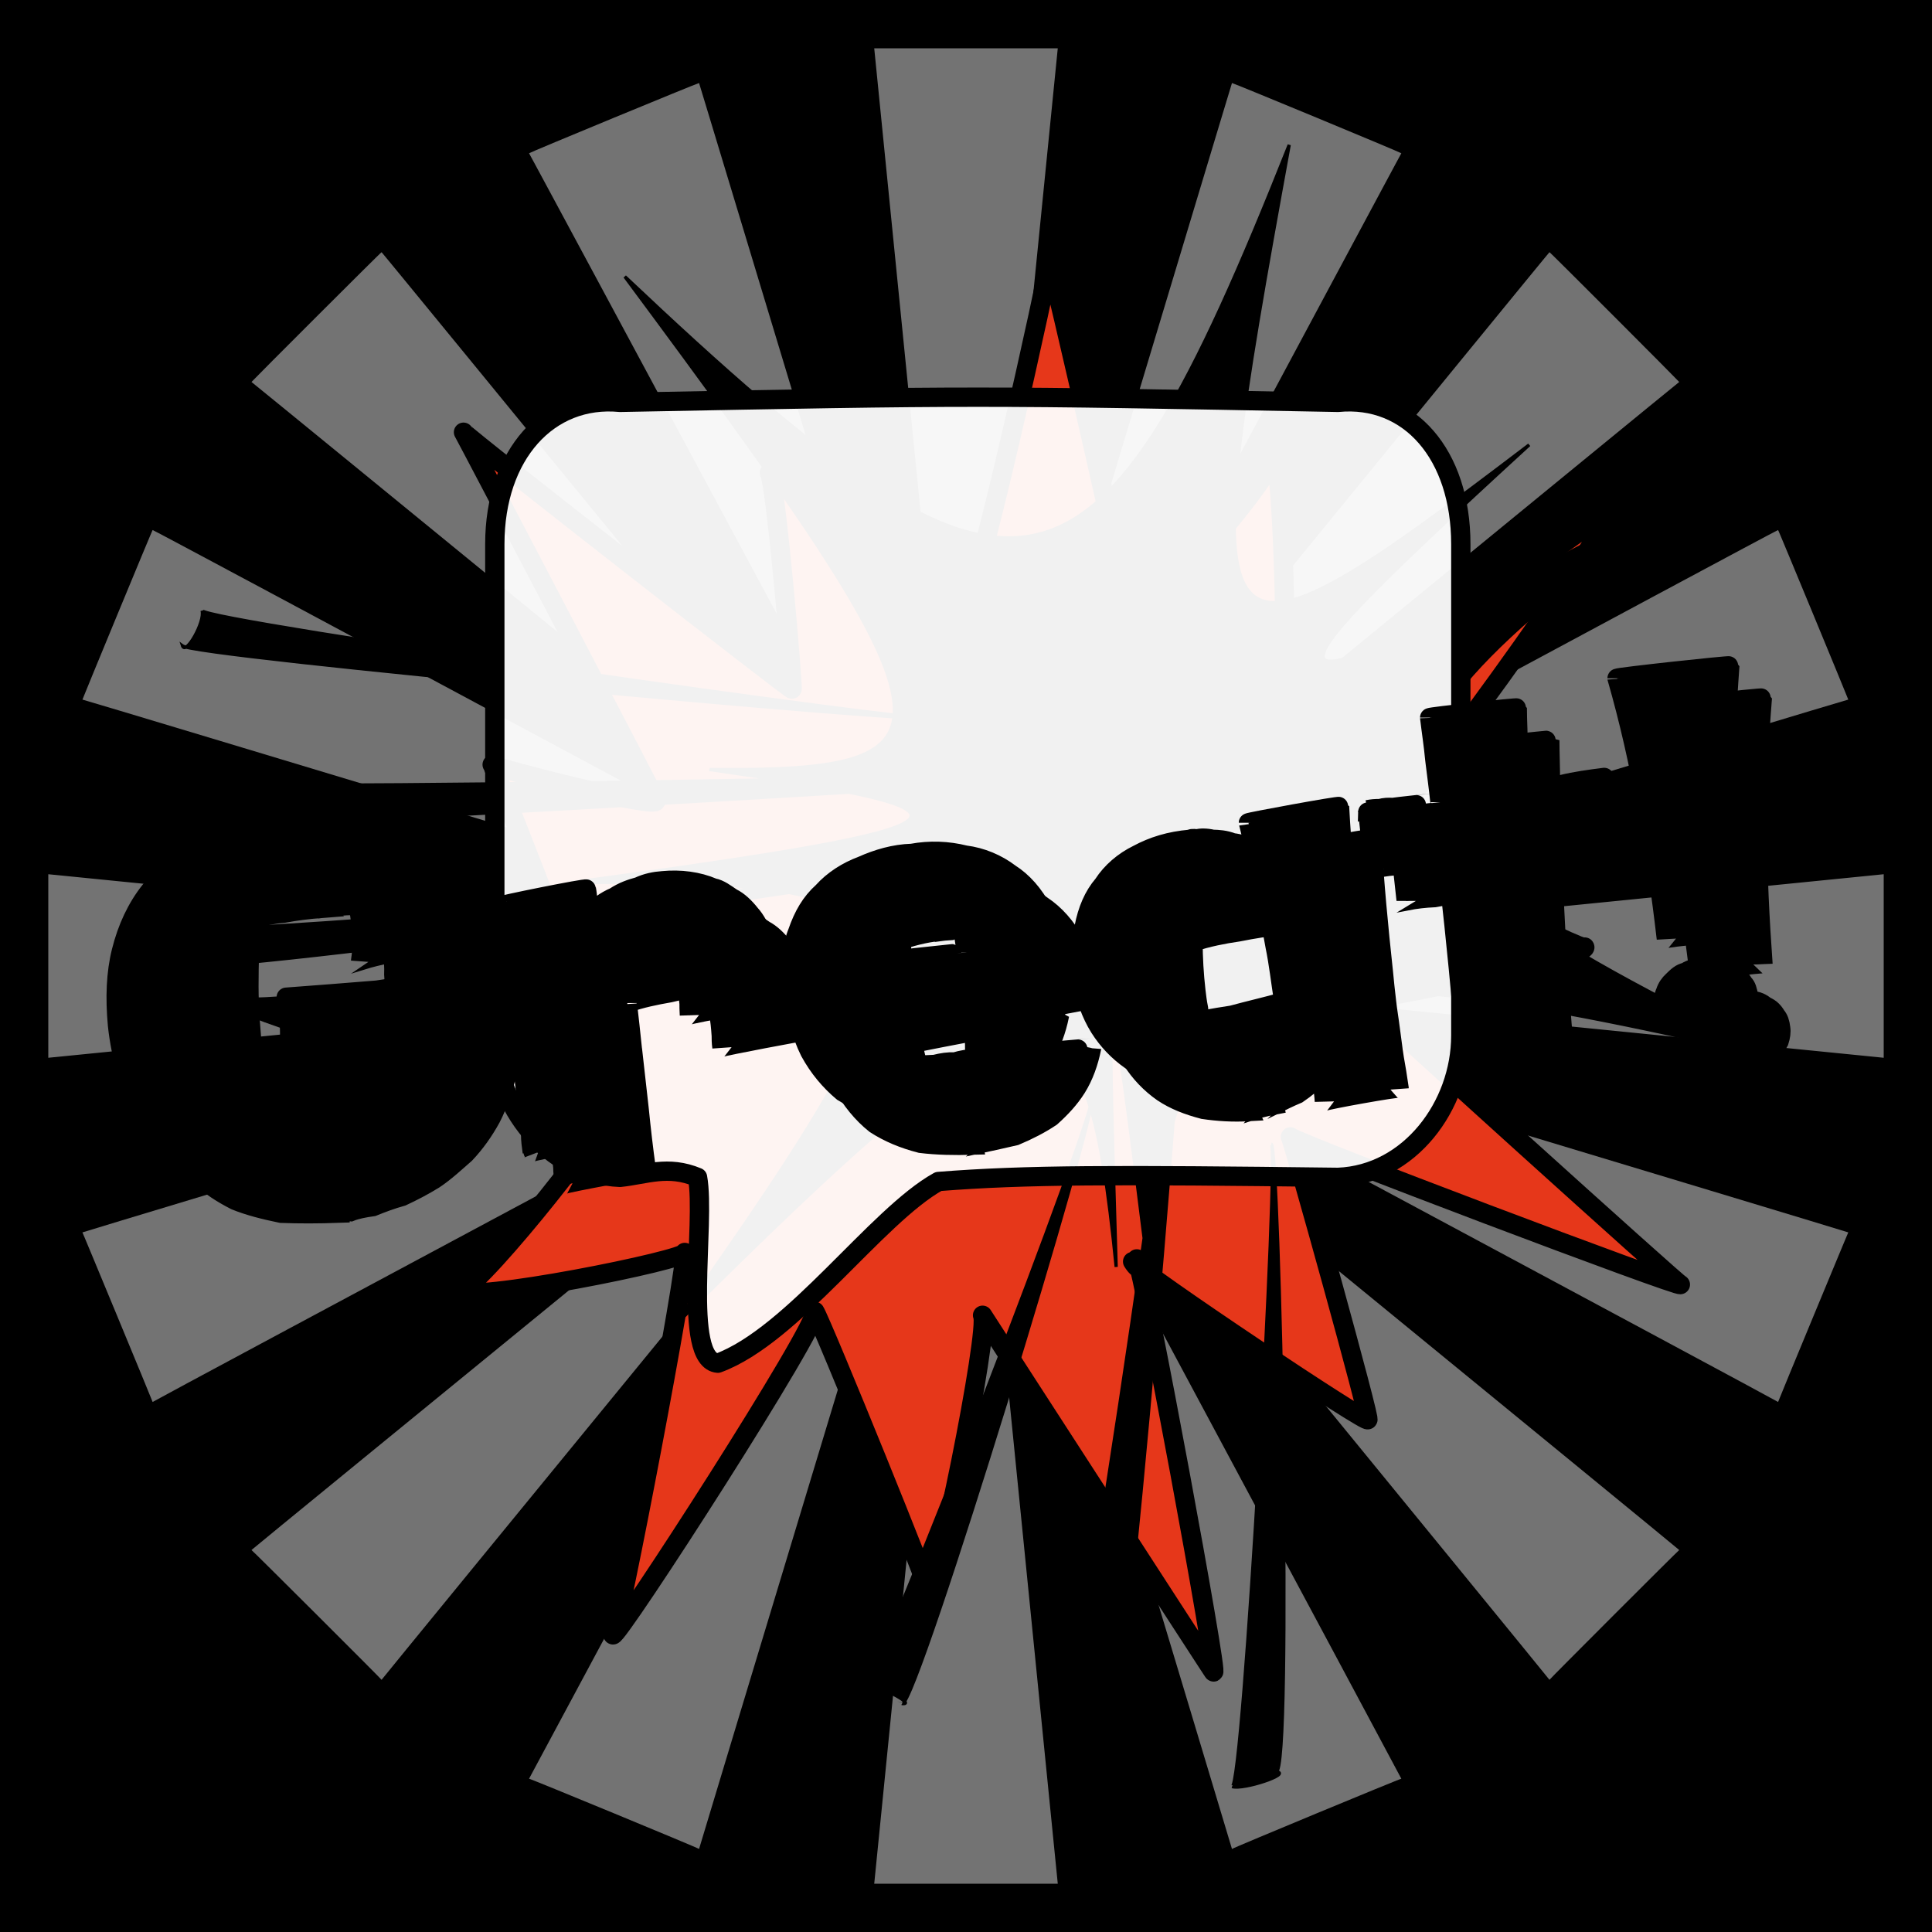 <svg id="svgWorkerArea" xmlns="http://www.w3.org/2000/svg" version="1.1" xmlns:xlink="http://www.w3.org/1999/xlink" xmlns:artdraw="https://artdraw.org" viewBox="0 0 600 600" width="100%" height="100%" style="background: white;" css="background:#9b9b9b;"><rect x="0" y="0" width="600" height="600" fill="#333333" stroke="none"/><path id="back01" fill="url(#fill-Linear-back01)" stroke="#000" stroke-width="1" class="cosito" d="M0 0C0 0 600 0 600 0 600 0 600 600 600 600 600 600 0 600 0 600 0 600 0 0 0 0 0 0 0 0 0 0" fill-opacity="1"></path><defs id="defsdoc"><pattern id="patternBool" x="0" y="0" width="10" height="10" patternUnits="userSpaceOnUse" patternTransform="rotate(35)"><circle cx="5" cy="5" r="4" style="stroke: none;fill: #ff000070;"></circle></pattern><linearGradient id="fill-Linear-back01" x1="15%" y1="85%" x2="85%" y2="15%"><stop offset="0%" style="stop-color:hsl(174.5,80%,50%);stop-opacity:1;"></stop><stop offset="100%" style="stop-color:hsl(174.5,80%,70%);stop-opacity:1;"></stop></linearGradient><linearGradient id="fill-Linear-text-01" x1="15%" y1="85%" x2="85%" y2="15%"><stop offset="0%" style="stop-color:hsl(0, 100%, 50%);stop-opacity:1;"></stop><stop offset="100%" style="stop-color:hsl(60, 100%, 50%);stop-opacity:1;"></stop></linearGradient></defs><g id="rays-01" class="cosito"><path id="path-268547800" fill="white" fill-opacity="0.45" stroke="#000" stroke-width="0" class="cloneT grouped" d="M300 300C300 300 271.5 585 271.5 585 271.5 585 328.5 585 328.5 585 328.5 585 300 300 300 300"></path><path id="path-200734403" fill="white" fill-opacity="0.45" stroke="#000" stroke-width="0" class="cloneT grouped" d="M300 300C300 300 164.3 552.2 164.3 552.399 164.3 552.2 217.1 574 217.1 574.212 217.1 574 300 300 300 300"></path><path id="path-839695290" fill="white" fill-opacity="0.45" stroke="#000" stroke-width="0" class="cloneT grouped" d="M300 300C300 300 78.1 481.2 78.1 481.373 78.1 481.2 118.5 521.5 118.5 521.678 118.5 521.5 300 300 300 300"></path><path id="path-812991167" fill="white" fill-opacity="0.45" stroke="#000" stroke-width="0" class="cloneT grouped" d="M300 300C300 300 25.6 382.6 25.6 382.734 25.6 382.6 47.4 435.2 47.4 435.395 47.4 435.2 300 300 300 300"></path><path id="path-471753655" fill="white" fill-opacity="0.45" stroke="#000" stroke-width="0" class="cloneT grouped" d="M300 300C300 300 15 271.5 15 271.5 15 271.5 15 328.5 15 328.5 15 328.5 300 300 300 300"></path><path id="path-660021066" fill="white" fill-opacity="0.45" stroke="#000" stroke-width="0" class="cloneT grouped" d="M300 300C300 300 47.4 164.3 47.4 164.605 47.4 164.3 25.6 217.1 25.6 217.266 25.6 217.1 300 300 300 300"></path><path id="path-194892273" fill="white" fill-opacity="0.45" stroke="#000" stroke-width="0" class="cloneT grouped" d="M300 300C300 300 118.5 78.1 118.5 78.322 118.5 78.1 78.1 118.5 78.1 118.627 78.1 118.5 300 300 300 300"></path><path id="path-321552013" fill="white" fill-opacity="0.45" stroke="#000" stroke-width="0" class="cloneT grouped" d="M300 300C300 300 217.1 25.6 217.1 25.788 217.1 25.6 164.3 47.4 164.3 47.601 164.3 47.4 300 300 300 300"></path><path id="path-597842810" fill="white" fill-opacity="0.45" stroke="#000" stroke-width="0" class="cloneT grouped" d="M300 300C300 300 328.5 15 328.5 15 328.5 15 271.5 15 271.5 15 271.5 15 300 300 300 300"></path><path id="path-617355028" fill="white" fill-opacity="0.45" stroke="#000" stroke-width="0" class="cloneT grouped" d="M300 300C300 300 435.2 47.4 435.2 47.601 435.2 47.4 382.6 25.6 382.6 25.788 382.6 25.6 300 300 300 300"></path><path id="path-125747341" fill="white" fill-opacity="0.45" stroke="#000" stroke-width="0" class="cloneT grouped" d="M300 300C300 300 521.5 118.5 521.5 118.627 521.5 118.5 481.2 78.1 481.2 78.322 481.2 78.1 300 300 300 300"></path><path id="path-141614628" fill="white" fill-opacity="0.45" stroke="#000" stroke-width="0" class="cloneT grouped" d="M300 300C300 300 574 217.1 574 217.266 574 217.1 552.2 164.3 552.2 164.605 552.2 164.3 300 300 300 300"></path><path id="path-350793166" fill="white" fill-opacity="0.45" stroke="#000" stroke-width="0" class="cloneT grouped" d="M300 300C300 300 585 328.5 585 328.5 585 328.5 585 271.5 585 271.5 585 271.5 300 300 300 300"></path><path id="path-921244095" fill="white" fill-opacity="0.45" stroke="#000" stroke-width="0" class="cloneT grouped" d="M300 300C300 300 552.2 435.2 552.2 435.395 552.2 435.2 574 382.6 574 382.734 574 382.6 300 300 300 300"></path><path id="path-252345555" fill="white" fill-opacity="0.45" stroke="#000" stroke-width="0" class="cloneT grouped" d="M300 300C300 300 481.2 521.5 481.2 521.678 481.2 521.5 521.5 481.2 521.5 481.373 521.5 481.2 300 300 300 300"></path><path id="path-218279315" fill="white" fill-opacity="0.45" stroke="#000" stroke-width="0" class="cloneT grouped" d="M300 300C300 300 382.6 574 382.6 574.212 382.6 574 435.2 552.2 435.2 552.399 435.2 552.2 300 300 300 300"></path></g><path id="fig-02" fill="rgb(230,55,26)" stroke="black" stroke-linecap="round" stroke-linejoin="round" stroke-width="6" class="cosito" d="M353.046 390.957C355.046 394.169 378.846 522.469 376.846 519.182 378.846 522.469 307.546 412.269 305.146 408.467 307.546 412.269 290.446 497.369 288.046 493.605 290.446 497.369 255.146 410.469 253.046 407.269 255.146 410.469 191.446 509.269 190.346 507.706 191.446 509.269 214.046 391.069 212.646 388.96 214.046 391.069 144.746 405.069 142.046 400.766 144.746 405.069 188.546 349.869 187.146 347.747 188.546 349.869 79.146 314.169 78.146 312.602 79.146 314.169 179.246 303.969 177.146 300.699 179.246 303.969 153.546 238.469 152.846 237.455 153.546 238.469 205.646 251.769 203.646 248.57 205.646 251.769 144.946 135.869 143.946 134.234 144.946 135.869 246.546 215.069 245.946 214.008 246.546 215.069 240.946 150.069 238.946 146.85 240.946 150.069 302.146 191.969 299.446 187.667 302.146 191.969 326.346 81.269 325.946 80.746 326.346 81.269 353.046 196.269 351.046 192.997 353.046 196.269 398.646 145.169 395.646 140.255 398.646 145.169 400.446 223.869 397.746 219.545 400.446 223.869 504.146 159.669 501.446 155.312 504.146 159.669 428.246 263.769 426.246 260.473 428.246 263.769 493.846 296.769 492.146 294.113 493.846 296.769 424.546 311.669 423.546 310.042 424.546 311.669 522.846 400.469 521.846 398.914 522.846 400.469 401.746 354.669 400.746 353.073 401.746 354.669 426.446 443.569 424.746 440.823 426.446 443.569 353.746 395.069 351.746 391.788 353.746 395.069 355.046 394.169 353.046 390.957" fill-opacity="1" vector-effect="none"></path><path id="fig-01" fill="black" stroke="black" stroke-width="1" class="cosito" d="M220.408 238.979C310.646 252.037 309.125 256.311 177.316 274.136 297.465 272.554 298.479 285.804 208.748 412.456 323.827 297.772 337.008 297.345 346.64 393.454 343.598 290.933 343.598 290.933 357.286 400.195 362.863 300.764 384.662 289.224 555 329.455 406.461 258.021 407.475 237.076 533.201 147.364 386.183 225.536 378.072 226.818 474.901 138.154 371.988 216.559 369.96 211.43 400.378 45 340.05 196.897 317.743 202.881 194.046 85.891 300 228.528 301.521 239.641 220.408 238.979 220.915 239.214 220.915 239.214 220.408 238.979M54.125 299.663C54.632 304.611 283.27 272.981 281.75 270.728 283.27 272.981 46.014 292.216 45 288.911 46.014 292.216 54.632 304.611 54.125 299.663 55.139 300.764 55.139 300.764 54.125 299.663M46.014 256.467C47.535 259.731 366.918 240.068 365.905 239.286 366.918 240.068 51.59 246.48 50.577 242.621 51.59 246.48 47.535 259.731 46.014 256.467 47.028 257.166 47.028 257.166 46.014 256.467M56.66 200.52C57.674 203.736 289.861 225.108 288.34 222.876 289.861 225.108 63.758 193.05 62.744 189.62 63.758 193.05 57.674 203.736 56.66 200.52 58.181 201.599 58.181 201.599 56.66 200.52 56.66 200.317 56.66 200.317 56.66 200.52M396.322 550.227C401.392 550.816 397.336 355.904 394.801 355.315 397.336 355.904 386.183 555.945 382.634 554.846 386.183 555.945 401.392 550.816 396.322 550.227 397.843 550.388 397.843 550.388 396.322 550.227M343.598 548.008C348.668 548.678 370.974 279.82 368.439 279.432 370.974 279.82 333.966 543.122 328.39 541.802 333.966 543.122 348.668 548.678 343.598 548.008 345.119 548.251 345.119 548.251 343.598 548.008M280.229 529.074C284.791 529.444 342.077 341.371 339.036 340.851 342.077 341.371 272.117 523.032 268.569 522.689 272.117 523.032 284.791 529.444 280.229 529.074 281.243 529.871 281.243 529.871 280.229 529.074 281.243 529.444 281.243 529.444 280.229 529.074"></path><path id="fig-03" fill="White" fill-opacity="0.945" stroke="black" stroke-linecap="round" stroke-linejoin="round" stroke-width="6" class="cosito" d="M153.669 168.988C153.669 141.201 170.336 122.818 192.558 124.956 303.669 122.818 303.669 122.818 415.521 124.956 437.743 122.818 453.669 141.201 453.669 168.988 453.669 242.091 453.669 242.091 453.669 321.607 453.669 343.409 437.743 364.785 415.521 365.64 346.262 364.785 318.484 364.785 291.447 366.922 272.187 377.61 246.262 414.802 222.928 423.352 211.817 422.497 219.225 379.747 216.632 365.64 207.373 361.792 200.706 364.785 192.558 365.64 170.336 364.785 153.669 343.409 153.669 321.607 153.669 242.091 153.669 242.091 153.669 168.988"></path><g id="text-01" class="cosito"><path id="letter-887195410" fill="rgb(0,0,0)" fill-opacity="1" stroke="rgb(0,0,0)" stroke-width="6" d="M158.6,313.149C158.6,313,158.6,313,158.6,313.149C159,320.1,158.6,326.5,157.7,332.289C156.4,337.8,154.8,342.7,152.5,347.178C150.3,351.2,147.7,354.9,144.5,358.301C141.3,361.1,138.2,364,134.8,366.254C131.5,368.3,128.2,370,124.9,371.548C121.5,372.5,118.6,373.6,115.8,374.73C113.1,375.1,110.6,375.6,108.9,376.29C107.1,376.1,105.9,376.2,105.6,376.754C105.6,376.2,105.6,376.2,105.6,376.754C98.7,377,92.9,377,87.3,376.789C82,375.7,77.3,374.5,73.1,372.805C68.8,370.6,65.3,368.3,62.2,365.434C59,362.1,56.5,358.9,54.5,355.182C52.1,351.1,50.5,347,49.2,342.671C48,338,47.1,333.2,46.6,328.426C46.6,328.3,46.6,328.3,46.6,328.426C45.7,319.9,46,312.3,47.8,305.429C49.5,298.3,52.5,291.9,56.8,286.553C61.2,280.8,66.7,276.3,73.4,272.732C80.2,268.8,88.1,266.2,97.2,264.862C97.2,264.8,97.2,264.8,97.2,264.862C101.4,264.3,105.8,264,110.1,264.356C114.1,264.4,118.2,264.9,122.2,266.026C125.9,266.8,129.6,268.3,133.2,270.193C136.5,271.7,139.8,274.1,142.7,277.13C145.4,279.7,147.9,283.3,150.1,287.341C152.1,291.1,153.8,295.8,155,301.143C154.9,300.9,154.9,300.9,155,301.143C152,301.2,149.3,301.8,146.6,302.542C143.9,302.8,141.1,303.3,138.6,304.209C136,304.5,133.3,305.2,130.8,306.129C127.9,306.7,125.3,307.4,122,308.326C122,308.2,122,308.2,122,308.326C122.3,306.4,122.5,304.4,122.3,302.572C122.4,300.3,122.2,298.2,122,296.075C122,295.9,122,295.9,122,296.075C121.7,293.3,121.3,290.7,120.8,288.292C120.3,285.5,119.7,283,118.9,281.017C118.9,280.9,118.9,280.9,118.9,281.017C116.3,280.8,113.4,280.7,110,281.191C106.8,281.2,103.3,281.6,99.8,282.093C99.7,282,99.7,282,99.8,282.093C95.8,282.4,91.9,282.9,88.1,283.59C84.4,283.9,81,284.7,78.1,285.5C78.1,285.4,78.1,285.4,78.1,285.5C77.5,291.8,77.3,298.9,77.3,306.379C77.3,313.4,77.9,320.9,78.7,328.772C78.7,328.7,78.7,328.7,78.7,328.772C79.3,334.2,80,339.6,80.8,345.042C81.9,350.1,83,355.4,84.3,360.706C84.3,360.4,84.3,360.4,84.3,360.706C85.8,360.5,87.2,360.4,89,360.518C90.8,360.2,92.5,360,94.7,360C94.7,359.7,94.7,359.7,94.7,360C97.3,359.4,100.3,359.1,103.2,358.84C106.2,358.3,109.2,357.6,112.1,357.253C115.1,356.5,118,355.8,120.7,355.3C123.5,354.4,125.9,353.7,128.3,353.032C128.2,352.8,128.2,352.8,128.3,353.032C128.2,351.5,128.1,350,128,348.477C128.1,346.5,128,344.8,127.8,343.235C127.8,343,127.8,343,127.8,343.235C127.6,341.4,127.3,339.7,127.2,338.447C126.7,336.6,126.4,335.4,126.2,334.293C126.2,334,126.2,334,126.2,334.293C122.7,334.5,119.1,335,115.9,335.781C115.9,335.7,115.9,335.7,115.9,335.781C114.4,335.8,113,336.1,111.6,336.556C110.1,336.5,108.6,336.9,107.1,337.372C105.6,337.4,104.4,337.8,103.2,338.207C101.9,338.3,100.7,338.5,99.6,339.039C99.6,339,99.6,339,99.6,339.039C100.2,334,100.2,329.3,99.7,324.5C99.7,324.3,99.7,324.3,99.7,324.5C99.6,323.5,99.5,322.6,99.4,322.093C99.3,321.1,99,320.3,98.9,319.693C98.9,319.5,98.9,319.5,98.9,319.693C108.1,319,117.5,318.4,127,317.499C127,317.4,127,317.4,127,317.499C132,316.8,137.3,316.1,142.4,315.587C147.6,314.7,153,313.9,158.6,313.149C158.6,313,158.6,313,158.6,313.149" vector-effect="none" stroke-opacity="1"></path><path id="letter-221024018" fill="rgb(0,0,0)" fill-opacity="1" stroke="rgb(0,0,0)" stroke-width="6" d="M249.9,320.286C249.9,320.1,224.2,325,224.2,325.214C224,323.8,224,322.5,224,321.619C223.9,320.2,223.8,318.9,223.7,318.049C223.7,317.8,223.7,317.8,223.7,318.049C223.2,313.7,222.5,309.8,221.2,305.923C221.1,305.6,221.1,305.6,221.2,305.923C216.7,306.5,212.4,307.2,208,308.315C203.5,309.1,199.1,310,194.8,311.504C194.8,311.3,194.8,311.3,194.8,311.504C194.8,311.3,196.4,325.5,196.4,325.858C197.1,331.9,197.8,338.2,198.5,344.568C199.1,350.6,199.8,356.7,200.7,363.182C200.7,362.7,200.7,362.7,200.7,363.182C200.7,362.7,175.2,367.5,175.3,367.798C175,365.8,174.8,364,174.8,362.53C174.6,360.5,174.4,358.8,174.2,357.258C174.2,357,174.2,357,174.2,357.258C173,346,171.6,334.8,170.1,324.219C168.3,313,166.5,302.1,164.8,291.533C164.7,291.3,164.7,291.3,164.8,291.533C164.7,291.3,192.2,285.7,192.2,286.112C192.4,287.2,192.5,288.6,192.5,290.136C192.6,291.2,192.8,292.6,192.9,294.138C192.9,294,192.9,294,192.9,294.138C195.6,291.6,198.2,289.8,200.8,288.6C203.5,286.9,206,286,208.3,285.372C208.2,285.2,208.2,285.2,208.3,285.372C210.8,284.2,213.3,283.7,215.8,283.528C215.8,283.2,215.8,283.2,215.8,283.528C221.4,283,226.8,283.8,231.5,285.732C231.5,285.5,231.5,285.5,231.5,285.732C233.5,286.1,235.4,287.5,237.4,288.853C239.4,289.9,241.3,291.7,243,293.86C244.6,295.6,246,298.2,247.2,301.198C248.3,303.9,249.2,307.2,249.6,311.334C249.6,311,249.6,311,249.6,311.334C249.8,312.5,249.8,313.9,249.9,315.58C249.8,317,249.8,318.4,249.9,320.286C249.9,320.1,249.9,320.1,249.9,320.286C249.9,320.1,249.9,320.1,249.9,320.286" vector-effect="none" stroke-opacity="1"></path><path id="letter-748296784" fill="rgb(0,0,0)" fill-opacity="1" stroke="rgb(0,0,0)" stroke-width="6" d="M339.1,310.783C339.1,310.6,339.4,313.3,339.4,313.308C339.4,313.3,283.5,323.8,283.5,324.041C283.9,326.8,284.8,329.7,285.5,332.792C286,335.5,287,338.4,288.1,341.492C288,341.1,288,341.1,288.1,341.492C292.1,341.1,296.4,340.7,300.4,340.568C300.4,340.3,300.4,340.3,300.4,340.568C302.5,340,304.6,339.8,306.6,339.789C308.5,339.3,310.7,338.9,312.9,338.766C312.9,338.4,312.9,338.4,312.9,338.766C312.8,337.6,312.8,336.6,312.7,335.861C312.8,334.7,312.7,333.8,312.6,332.959C312.5,332.7,312.5,332.7,312.6,332.959C312.4,331.8,312.4,331.1,312.1,330.426C312,329.3,311.9,328.4,311.7,327.868C311.7,327.8,311.7,327.8,311.7,327.868C311.7,327.8,339,325.4,339,325.47C338.1,329.9,336.6,334.2,334.3,337.864C332.2,341.2,329.5,344.1,326.4,346.883C323.1,349.1,319.4,351,315.3,352.726C311,353.7,306.7,354.7,302.2,355.635C302.1,355.2,302.1,355.2,302.2,355.635C296.5,355.8,291,355.7,285.9,355.072C280.6,353.7,276,351.8,271.8,349.076C267.7,345.8,264.4,341.7,261.5,336.594C258.9,331.2,257,324.4,256.1,316.598C256.1,316.4,256.1,316.4,256.1,316.598C255.4,309.9,255.9,304.3,257.7,299.51C259.5,294.4,261.9,290.4,265.5,286.97C268.9,283.4,273.1,280.6,277.8,278.881C282.6,276.7,287.8,275.3,293.3,275.021C293.3,274.7,293.3,274.7,293.3,275.021C298.9,274,304.4,274.3,309.8,275.547C314.9,276.3,319.6,278.2,323.7,281.313C327.6,283.9,331.1,287.8,333.9,292.895C336.5,297.5,338.3,303.6,339.1,310.783C339.1,310.6,339.1,310.6,339.1,310.783C339.1,310.6,339.1,310.6,339.1,310.783M281.1,308.977C281.1,308.9,281.1,308.9,281.1,308.977C281.1,308.9,310.1,305.7,310.1,305.792C309.4,299.5,308.1,294.1,306.3,288.987C306.3,288.8,306.3,288.8,306.3,288.987C302,288.5,297.7,288.5,293.2,289.117C293.2,289,293.2,289,293.2,289.117C288.9,289.4,284.4,290.4,280,291.878C280,291.7,280,291.7,280,291.878C279.9,294.4,280,297.1,280.3,300.124C280.4,302.7,280.7,305.6,281.1,308.977C281.1,308.9,281.1,308.9,281.1,308.977" vector-effect="none" stroke-opacity="1"></path><path id="letter-317116479" fill="rgb(0,0,0)" fill-opacity="1" stroke="rgb(0,0,0)" stroke-width="6" d="M434.5,337.974C434.5,337.5,411.3,341.7,411.3,342.043C411.2,340.2,411,339.1,410.9,337.819C410.7,336.1,410.6,334.7,410.4,333.611C410.4,333.5,410.4,333.5,410.4,333.611C408,335.9,405.4,338.1,403,339.711C400.4,340.8,397.8,342.1,395.6,343.19C395.5,342.8,395.5,342.8,395.6,343.19C392.9,343.7,390.3,344.4,387.8,345.214C387.7,345,387.7,345,387.8,345.214C382.9,345.5,378.2,345.2,373.7,344.53C369,343.3,364.8,341.7,361.1,339.227C357.2,336.5,354,333.1,351.5,329.167C348.7,324.8,347.1,319.9,346,314.253C346,314,346,314,346,314.253C345.4,308.1,345.7,302.8,346.8,297.944C347.7,292.7,349.6,288.3,352.6,284.713C355.3,280.7,359,277.5,363.4,275.389C368.1,272.9,373.4,271.2,379.6,270.655C379.6,270.5,379.6,270.5,379.6,270.655C379.7,270.5,380.4,270.4,381.9,270.522C382.9,270.3,384.7,270.2,386.6,270.659C388.4,270.7,390.5,270.9,392.9,271.722C395.1,272,397.5,272.8,399.9,274.269C399.9,274,399.9,274,399.9,274.269C399.9,274,397.7,265.4,397.7,265.525C397.7,265.4,426,260.1,426,260.461C426.8,274.1,428.1,287.9,429.6,301.741C429.5,301.5,429.5,301.5,429.6,301.741C429.9,304.8,430.2,307.9,430.6,311.147C430.9,313.9,431.4,316.7,431.8,319.927C432.2,322.6,432.5,325.6,433,328.68C433.5,331.4,434,334.5,434.5,337.974C434.5,337.5,434.5,337.5,434.5,337.974C434.5,337.5,434.5,337.5,434.5,337.974M375.6,328.296C375.6,328,375.6,328,375.6,328.296C381.4,327.3,387,326.1,392.6,325.268C398,323.9,403.4,322.6,408.7,321.091C408.7,320.7,408.7,320.7,408.7,321.091C407.7,314.9,407.1,309.3,406,303.882C405,298.1,403.9,292.5,402.6,286.96C402.6,286.7,402.6,286.7,402.6,286.96C402.6,286.7,398.6,287.1,398.6,287.397C393.8,287.7,389.2,288.5,384.6,289.407C379.8,290.1,375.3,291,370.5,292.528C370.5,292.2,370.5,292.2,370.5,292.528C370.5,297.3,370.8,302.6,371.4,307.825C371.4,307.6,371.4,307.6,371.4,307.825C371.6,309.5,371.8,311.2,372.2,313.179C372.3,314.7,372.6,316.2,373,318.078C373.5,319.5,373.6,321.1,374.2,322.979C374.7,324.5,375.2,326,375.6,328.296C375.6,328,375.6,328,375.6,328.296" vector-effect="none" stroke-opacity="1"></path><path id="letter-807550325" fill="rgb(0,0,0)" fill-opacity="1" stroke="rgb(0,0,0)" stroke-width="6" d="M508.2,251.441C508.2,251.1,510.6,272.8,510.6,273.134C505.9,273.3,501.2,273.4,496.4,274.033C491.9,274.2,487.1,274.5,482.5,275.058C482.5,274.9,482.5,274.9,482.5,275.058C482.8,284.4,483.4,294,484.1,303.855C484.6,313.2,485.5,322.9,486.3,332.73C486.2,332.4,486.2,332.4,486.3,332.73C486.2,332.4,465.4,336.7,465.4,337.125C463.9,319.2,462.1,301.8,460.2,284.794C460.2,284.5,460.2,284.5,460.2,284.794C460.2,284.5,459.3,277,459.4,277.16C459.3,277,454.1,277.5,454.1,277.738C451.1,277.9,448.3,278.2,445.5,278.76C442.5,278.9,439.7,279.2,436.7,279.794C436.7,279.5,436.7,279.5,436.7,279.794C436.7,279.5,434.7,261.4,434.7,261.468C436,261.2,437.2,261.1,438.5,261.127C440,260.8,441.2,260.8,442.5,260.765C442.5,260.7,442.5,260.7,442.5,260.765C442.5,260.7,457.3,259.1,457.3,259.14C456.8,254.4,456.1,250.1,455.6,245.93C455.2,241.5,454.5,237.1,454,232.868C454,232.7,454,232.7,454,232.868C454,232.7,481.3,229.7,481.3,229.869C481.3,234.1,481.5,238.3,481.5,242.888C481.6,246.9,481.7,251.3,481.9,255.711C481.8,255.5,481.8,255.5,481.9,255.711C486.3,254.8,490.7,254.2,495,253.655C499.4,252.7,503.9,252,508.2,251.441C508.2,251.1,508.2,251.1,508.2,251.441C508.2,251.1,508.2,251.1,508.2,251.441" vector-effect="none" stroke-opacity="1"></path><path id="letter-325332736" fill="rgb(0,0,0)" fill-opacity="1" stroke="rgb(0,0,0)" stroke-width="6" d="M553,319.281C553,319,553,319,553,319.281C553.2,320.5,553,321.9,552.5,323.422C552,324.4,551.2,325.5,550,326.976C548.9,327.6,547.7,328.6,546.1,329.59C544.5,330,542.9,330.5,540.9,330.966C540.9,330.7,540.9,330.7,540.9,330.966C539.2,330.9,537.4,330.8,535.7,330.735C534.1,330.1,532.7,329.4,531.1,329.048C529.8,327.9,528.9,327,528.1,326.094C527.4,324.7,526.8,323.4,526.7,322.172C526.6,321.9,526.6,321.9,526.7,322.172C526.5,320.5,526.8,319.3,527.2,318.134C527.8,316.6,528.5,315.5,529.6,314.591C530.9,313.3,532.1,312.3,533.6,311.922C535.2,310.9,537,310.5,538.7,310.557C538.7,310.3,538.7,310.3,538.7,310.557C540.6,310.1,542.4,310.1,544,310.777C545.8,310.8,547.1,311.5,548.4,312.519C549.8,313.1,550.8,314.1,551.6,315.462C552.4,316.4,552.8,317.6,553,319.281C553,319,553,319,553,319.281M512.2,220.638C512.2,220.4,547.3,216.5,547.3,216.788C546.2,230.6,545.5,244.4,545.8,258.229C545.8,271.6,546.5,285.4,547.5,299.307C547.5,299.1,547.5,299.1,547.5,299.307C547.5,299.1,527.6,301.3,527.6,301.488C525.9,287.6,523.9,273.9,521.4,260.783C519,247.2,515.9,233.6,512.2,220.638C512.2,220.4,512.2,220.4,512.2,220.638C512.2,220.4,512.2,220.4,512.2,220.638" vector-effect="none" stroke-opacity="1"></path></g><g id="text-02" class="cosito cloneTXT"><path id="letter-887195410" fill="url(#fill-Linear-text-01)" fill-opacity="1" stroke="#000000" stroke-width="6" class="cloneTXT" d="M148.6 303.149C148.6 303 148.6 303 148.6 303.149 149 310.1 148.6 316.5 147.6 322.289 146.3 327.7 144.8 332.7 142.5 337.178 140.3 341.2 137.6 344.8 134.5 348.301 131.3 351.1 128.1 354 124.8 356.253 121.5 358.2 118.1 360 114.9 361.548 111.5 362.5 108.5 363.6 105.8 364.73 103 365.1 100.5 365.6 98.9 366.29 97 366.1 95.9 366.2 95.5 366.754 95.5 366.2 95.5 366.2 95.5 366.754 88.6 367 82.9 367 77.3 366.789 72 365.7 67.3 364.5 63 362.805 58.8 360.6 55.3 358.2 52.2 355.434 49 352.1 46.5 348.8 44.5 345.182 42 341.1 40.5 337 39.2 332.671 38 328 37 323.2 36.5 318.426 36.5 318.2 36.5 318.2 36.5 318.426 35.7 309.8 36 302.2 37.7 295.429 39.5 288.2 42.5 281.8 46.7 276.553 51.2 270.7 56.6 266.2 63.4 262.732 70.1 258.7 78 256.2 87.1 254.862 87.1 254.7 87.1 254.7 87.1 254.862 91.4 254.2 95.8 254 100 254.356 104 254.3 108.1 254.8 112.1 256.026 115.9 256.7 119.6 258.2 123.1 260.193 126.5 261.7 129.8 264.1 132.6 267.13 135.3 269.7 137.8 273.2 140.1 277.341 142.1 281.1 143.8 285.7 145 291.143 144.8 290.8 144.8 290.8 145 291.143 142 291.2 139.3 291.7 136.6 292.542 133.8 292.7 131.1 293.2 128.6 294.209 126 294.5 123.3 295.2 120.8 296.13 117.9 296.7 115.3 297.3 112 298.326 112 298.2 112 298.2 112 298.326 112.3 296.3 112.5 294.3 112.3 292.572 112.4 290.2 112.1 288.2 112 286.075 112 285.8 112 285.8 112 286.075 111.6 283.2 111.3 280.7 110.8 278.292 110.3 275.5 109.6 273 108.9 271.017 108.9 270.8 108.9 270.8 108.9 271.017 106.3 270.7 103.4 270.7 100 271.191 96.8 271.2 93.3 271.6 89.8 272.093 89.6 272 89.6 272 89.8 272.093 85.8 272.3 81.9 272.8 78 273.59 74.4 273.8 71 274.7 68 275.5 68 275.3 68 275.3 68 275.5 67.5 281.7 67.3 288.8 67.3 296.379 67.3 303.3 67.9 310.8 68.6 318.772 68.6 318.7 68.6 318.7 68.6 318.772 69.3 324.2 70 329.6 70.8 335.042 71.9 340.1 73 345.3 74.3 350.706 74.3 350.3 74.3 350.3 74.3 350.706 75.8 350.5 77.1 350.3 79 350.518 80.8 350.2 82.5 350 84.6 350 84.6 349.7 84.6 349.7 84.6 350 87.3 349.3 90.3 349.1 93.1 348.84 96.1 348.2 99.1 347.6 102 347.253 105 346.5 108 345.7 110.6 345.3 113.5 344.3 115.9 343.7 118.3 343.032 118.1 342.7 118.1 342.7 118.3 343.032 118.1 341.5 118.1 340 118 338.477 118.1 336.5 118 334.7 117.8 333.235 117.8 333 117.8 333 117.8 333.235 117.5 331.3 117.3 329.7 117.1 328.447 116.6 326.6 116.4 325.3 116.1 324.293 116.1 324 116.1 324 116.1 324.293 112.6 324.5 109 325 105.9 325.781 105.9 325.7 105.9 325.7 105.9 325.781 104.4 325.7 103 326.1 101.5 326.556 100 326.5 98.5 326.8 97 327.372 95.5 327.3 94.4 327.7 93.1 328.207 91.9 328.2 90.6 328.5 89.5 329.039 89.5 329 89.5 329 89.5 329.039 90.1 324 90.1 319.2 89.6 314.5 89.6 314.2 89.6 314.2 89.6 314.5 89.5 313.5 89.5 312.6 89.4 312.093 89.3 311.1 89 310.2 88.9 309.693 88.9 309.5 88.9 309.5 88.9 309.693 98 309 107.5 308.3 117 307.499 117 307.3 117 307.3 117 307.499 122 306.7 127.3 306.1 132.3 305.587 137.6 304.7 143 303.8 148.6 303.149 148.6 303 148.6 303 148.6 303.149"></path><path id="letter-221024018" fill="url(#fill-Linear-text-01)" fill-opacity="1" stroke="#000000" stroke-width="6" class="cloneTXT" d="M239.8 310.286C239.8 310.1 214.1 315 214.1 315.214 214 313.7 214 312.5 214 311.619 213.8 310.2 213.8 308.8 213.6 308.049 213.6 307.7 213.6 307.7 213.6 308.049 213.1 303.7 212.5 299.7 211.1 295.923 211.1 295.6 211.1 295.6 211.1 295.923 206.6 296.5 202.3 297.2 198 298.315 193.5 299.1 189.1 300 184.8 301.504 184.8 301.2 184.8 301.2 184.8 301.504 184.8 301.2 186.3 315.5 186.3 315.858 187.1 321.8 187.8 328.2 188.5 334.568 189.1 340.6 189.8 346.7 190.6 353.182 190.6 352.7 190.6 352.7 190.6 353.182 190.6 352.7 165.1 357.5 165.3 357.798 165 355.7 164.8 354 164.8 352.53 164.6 350.5 164.3 348.7 164.1 347.258 164.1 347 164.1 347 164.1 347.258 163 336 161.6 324.7 160.1 314.219 158.3 303 156.5 292.1 154.8 281.533 154.6 281.2 154.6 281.2 154.8 281.533 154.6 281.2 182.1 275.7 182.1 276.113 182.3 277.2 182.5 278.6 182.5 280.136 182.6 281.2 182.8 282.6 182.8 284.138 182.8 284 182.8 284 182.8 284.138 185.6 281.6 188.1 279.7 190.8 278.6 193.5 276.8 196 276 198.3 275.372 198.1 275.2 198.1 275.2 198.3 275.372 200.8 274.2 203.3 273.7 205.8 273.528 205.8 273.2 205.8 273.2 205.8 273.528 211.3 273 216.8 273.7 221.5 275.732 221.5 275.5 221.5 275.5 221.5 275.732 223.5 276.1 225.3 277.5 227.3 278.853 229.3 279.8 231.3 281.7 233 283.86 234.6 285.6 236 288.2 237.1 291.198 238.3 293.8 239.1 297.2 239.6 301.334 239.6 301 239.6 301 239.6 301.334 239.8 302.5 239.8 303.8 239.8 305.58 239.8 307 239.8 308.3 239.8 310.286 239.8 310.1 239.8 310.1 239.8 310.286 239.8 310.1 239.8 310.1 239.8 310.286"></path><path id="letter-748296784" fill="url(#fill-Linear-text-01)" fill-opacity="1" stroke="#000000" stroke-width="6" class="cloneTXT" d="M329.1 300.783C329.1 300.6 329.3 303.2 329.3 303.308 329.3 303.2 273.5 313.7 273.5 314.041 273.8 316.7 274.7 319.7 275.5 322.792 276 325.5 277 328.3 278.1 331.493 278 331.1 278 331.1 278.1 331.493 282.1 331.1 286.3 330.7 290.3 330.568 290.3 330.2 290.3 330.2 290.3 330.568 292.5 330 294.6 329.7 296.6 329.789 298.5 329.2 300.7 328.8 302.8 328.766 302.8 328.3 302.8 328.3 302.8 328.766 302.7 327.6 302.7 326.6 302.7 325.861 302.7 324.7 302.7 323.7 302.6 322.959 302.5 322.7 302.5 322.7 302.6 322.959 302.3 321.7 302.3 321.1 302.1 320.426 302 319.2 301.8 318.3 301.7 317.868 301.7 317.7 301.7 317.7 301.7 317.868 301.7 317.7 329 315.3 329 315.47 328.1 319.8 326.6 324.2 324.2 327.864 322.2 331.2 319.5 334.1 316.3 336.883 313.1 339.1 309.3 341 305.2 342.726 301 343.7 296.7 344.7 292.2 345.635 292.1 345.2 292.1 345.2 292.2 345.635 286.5 345.7 281 345.7 275.8 345.072 270.6 343.7 266 341.7 261.7 339.076 257.7 335.7 254.3 331.7 251.5 326.594 248.8 321.2 247 314.3 246.1 306.598 246.1 306.3 246.1 306.3 246.1 306.598 245.3 299.8 245.8 294.2 247.7 289.51 249.5 284.3 251.8 280.3 255.5 276.97 258.8 273.3 263.1 270.6 267.7 268.881 272.6 266.7 277.7 265.2 283.2 265.021 283.2 264.7 283.2 264.7 283.2 265.021 288.8 264 294.3 264.2 299.7 265.546 304.8 266.2 309.6 268.2 313.7 271.313 317.6 273.8 321.1 277.7 323.8 282.895 326.5 287.5 328.2 293.6 329.1 300.783 329.1 300.6 329.1 300.6 329.1 300.783 329.1 300.6 329.1 300.6 329.1 300.783M271.1 298.977C271.1 298.8 271.1 298.8 271.1 298.977 271.1 298.8 300.1 295.7 300.1 295.792 299.3 289.5 298.1 284.1 296.2 278.988 296.2 278.7 296.2 278.7 296.2 278.988 292 278.5 287.7 278.5 283.2 279.117 283.2 279 283.2 279 283.2 279.117 278.8 279.3 274.3 280.3 270 281.878 270 281.7 270 281.7 270 281.878 269.8 284.3 270 287.1 270.2 290.124 270.3 292.7 270.7 295.6 271.1 298.977 271.1 298.8 271.1 298.8 271.1 298.977"></path><path id="letter-317116479" fill="url(#fill-Linear-text-01)" fill-opacity="1" stroke="#000000" stroke-width="6" class="cloneTXT" d="M424.5 327.974C424.5 327.5 401.2 331.7 401.2 332.043 401.2 330.2 401 329.1 400.8 327.819 400.7 326.1 400.6 324.7 400.3 323.611 400.3 323.5 400.3 323.5 400.3 323.611 398 325.8 395.3 328.1 393 329.711 390.3 330.7 387.7 332.1 385.6 333.19 385.5 332.7 385.5 332.7 385.6 333.19 382.8 333.7 380.2 334.3 377.7 335.214 377.7 335 377.7 335 377.7 335.214 372.8 335.5 368.2 335.2 363.7 334.53 359 333.2 354.7 331.7 351.1 329.227 347.2 326.5 344 323.1 341.5 319.167 338.7 314.7 337.1 309.8 336 304.253 336 304 336 304 336 304.253 335.3 298.1 335.7 292.7 336.7 287.944 337.7 282.7 339.6 278.2 342.6 274.713 345.2 270.7 349 267.5 353.3 265.389 358.1 262.8 363.3 261.2 369.6 260.655 369.6 260.5 369.6 260.5 369.6 260.655 369.7 260.5 370.3 260.3 371.8 260.522 372.8 260.2 374.7 260.2 376.6 260.659 378.3 260.7 380.5 260.8 382.8 261.722 385.1 262 387.5 262.7 389.8 264.269 389.8 264 389.8 264 389.8 264.269 389.8 264 387.7 255.3 387.7 255.525 387.7 255.3 416 250.1 416 250.46 416.7 264.1 418.1 277.8 419.6 291.74 419.5 291.5 419.5 291.5 419.6 291.74 419.8 294.7 420.2 297.8 420.6 301.147 420.8 303.8 421.3 306.7 421.7 309.927 422.2 312.6 422.5 315.6 423 318.68 423.5 321.3 424 324.5 424.5 327.974 424.5 327.5 424.5 327.5 424.5 327.974 424.5 327.5 424.5 327.5 424.5 327.974M365.6 318.296C365.6 318 365.6 318 365.6 318.296 371.3 317.2 377 316.1 382.6 315.268 388 313.8 393.3 312.6 398.7 311.091 398.7 310.7 398.7 310.7 398.7 311.091 397.7 304.8 397.1 299.2 396 293.882 395 288.1 393.8 282.5 392.6 276.96 392.6 276.7 392.6 276.7 392.6 276.96 392.6 276.7 388.6 277.1 388.6 277.397 383.7 277.7 379.2 278.5 374.6 279.407 369.7 280.1 365.2 281 360.5 282.528 360.5 282.2 360.5 282.2 360.5 282.528 360.5 287.2 360.7 292.6 361.3 297.825 361.3 297.6 361.3 297.6 361.3 297.825 361.6 299.5 361.7 301.2 362.2 303.179 362.2 304.7 362.6 306.2 363 308.078 363.5 309.5 363.6 311.1 364.2 312.979 364.7 314.5 365.2 316 365.6 318.296 365.6 318 365.6 318 365.6 318.296"></path><path id="letter-807550325" fill="url(#fill-Linear-text-01)" fill-opacity="1" stroke="#000000" stroke-width="6" class="cloneTXT" d="M498.2 241.441C498.2 241.1 500.6 262.7 500.6 263.134 495.8 263.2 491.2 263.3 486.3 264.033 481.8 264.2 477.1 264.5 472.5 265.058 472.5 264.8 472.5 264.8 472.5 265.058 472.7 274.3 473.3 284 474.1 293.855 474.6 303.2 475.5 312.8 476.2 322.73 476.2 322.3 476.2 322.3 476.2 322.73 476.2 322.3 455.3 326.7 455.3 327.125 453.8 309.2 452.1 291.7 450.2 274.794 450.2 274.5 450.2 274.5 450.2 274.794 450.2 274.5 449.2 267 449.3 267.16 449.2 267 444.1 267.5 444.1 267.738 441.1 267.8 438.2 268.2 435.5 268.76 432.5 268.8 429.7 269.2 426.7 269.794 426.7 269.5 426.7 269.5 426.7 269.794 426.7 269.5 424.7 251.3 424.7 251.468 426 251.2 427.2 251.1 428.5 251.127 430 250.7 431.2 250.7 432.5 250.765 432.5 250.7 432.5 250.7 432.5 250.765 432.5 250.7 447.2 249.1 447.2 249.14 446.7 244.3 446.1 240.1 445.6 235.93 445.2 231.5 444.5 227.1 444 222.868 444 222.6 444 222.6 444 222.868 444 222.6 471.2 219.6 471.2 219.869 471.2 224.1 471.5 228.3 471.5 232.888 471.6 236.8 471.7 241.3 471.8 245.712 471.7 245.5 471.7 245.5 471.8 245.712 476.2 244.8 480.7 244.1 485 243.655 489.3 242.6 493.8 242 498.2 241.441 498.2 241.1 498.2 241.1 498.2 241.441 498.2 241.1 498.2 241.1 498.2 241.441"></path><path id="letter-325332736" fill="url(#fill-Linear-text-01)" fill-opacity="1" stroke="#000000" stroke-width="6" class="cloneTXT" d="M543 309.281C543 309 543 309 543 309.281 543.2 310.5 543 311.8 542.5 313.422 542 314.3 541.2 315.5 540 316.976 538.9 317.6 537.7 318.6 536 319.59 534.5 320 532.9 320.5 530.9 320.966 530.9 320.7 530.9 320.7 530.9 320.966 529.2 320.8 527.4 320.7 525.7 320.735 524 320.1 522.7 319.3 521 319.048 519.7 317.8 518.9 317 518 316.094 517.4 314.7 516.7 313.3 516.7 312.171 516.5 311.8 516.5 311.8 516.7 312.171 516.5 310.5 516.7 309.2 517.2 308.134 517.7 306.6 518.5 305.5 519.5 304.591 520.9 303.2 522 302.2 523.5 301.922 525.2 300.8 527 300.5 528.7 300.557 528.7 300.2 528.7 300.2 528.7 300.557 530.5 300.1 532.4 300.1 534 300.777 535.7 300.7 537 301.5 538.4 302.519 539.7 303.1 540.7 304.1 541.5 305.462 542.4 306.3 542.7 307.6 543 309.281 543 309 543 309 543 309.281M502.2 210.638C502.2 210.3 537.2 206.5 537.2 206.788 536.2 220.6 535.5 234.3 535.7 248.229 535.7 261.6 536.5 275.3 537.5 289.307 537.5 289.1 537.5 289.1 537.5 289.307 537.5 289.1 517.5 291.2 517.5 291.488 515.9 277.6 513.9 263.8 511.4 250.783 509 237.1 505.9 223.6 502.2 210.638 502.2 210.3 502.2 210.3 502.2 210.638 502.2 210.3 502.2 210.3 502.2 210.638"></path></g></svg>